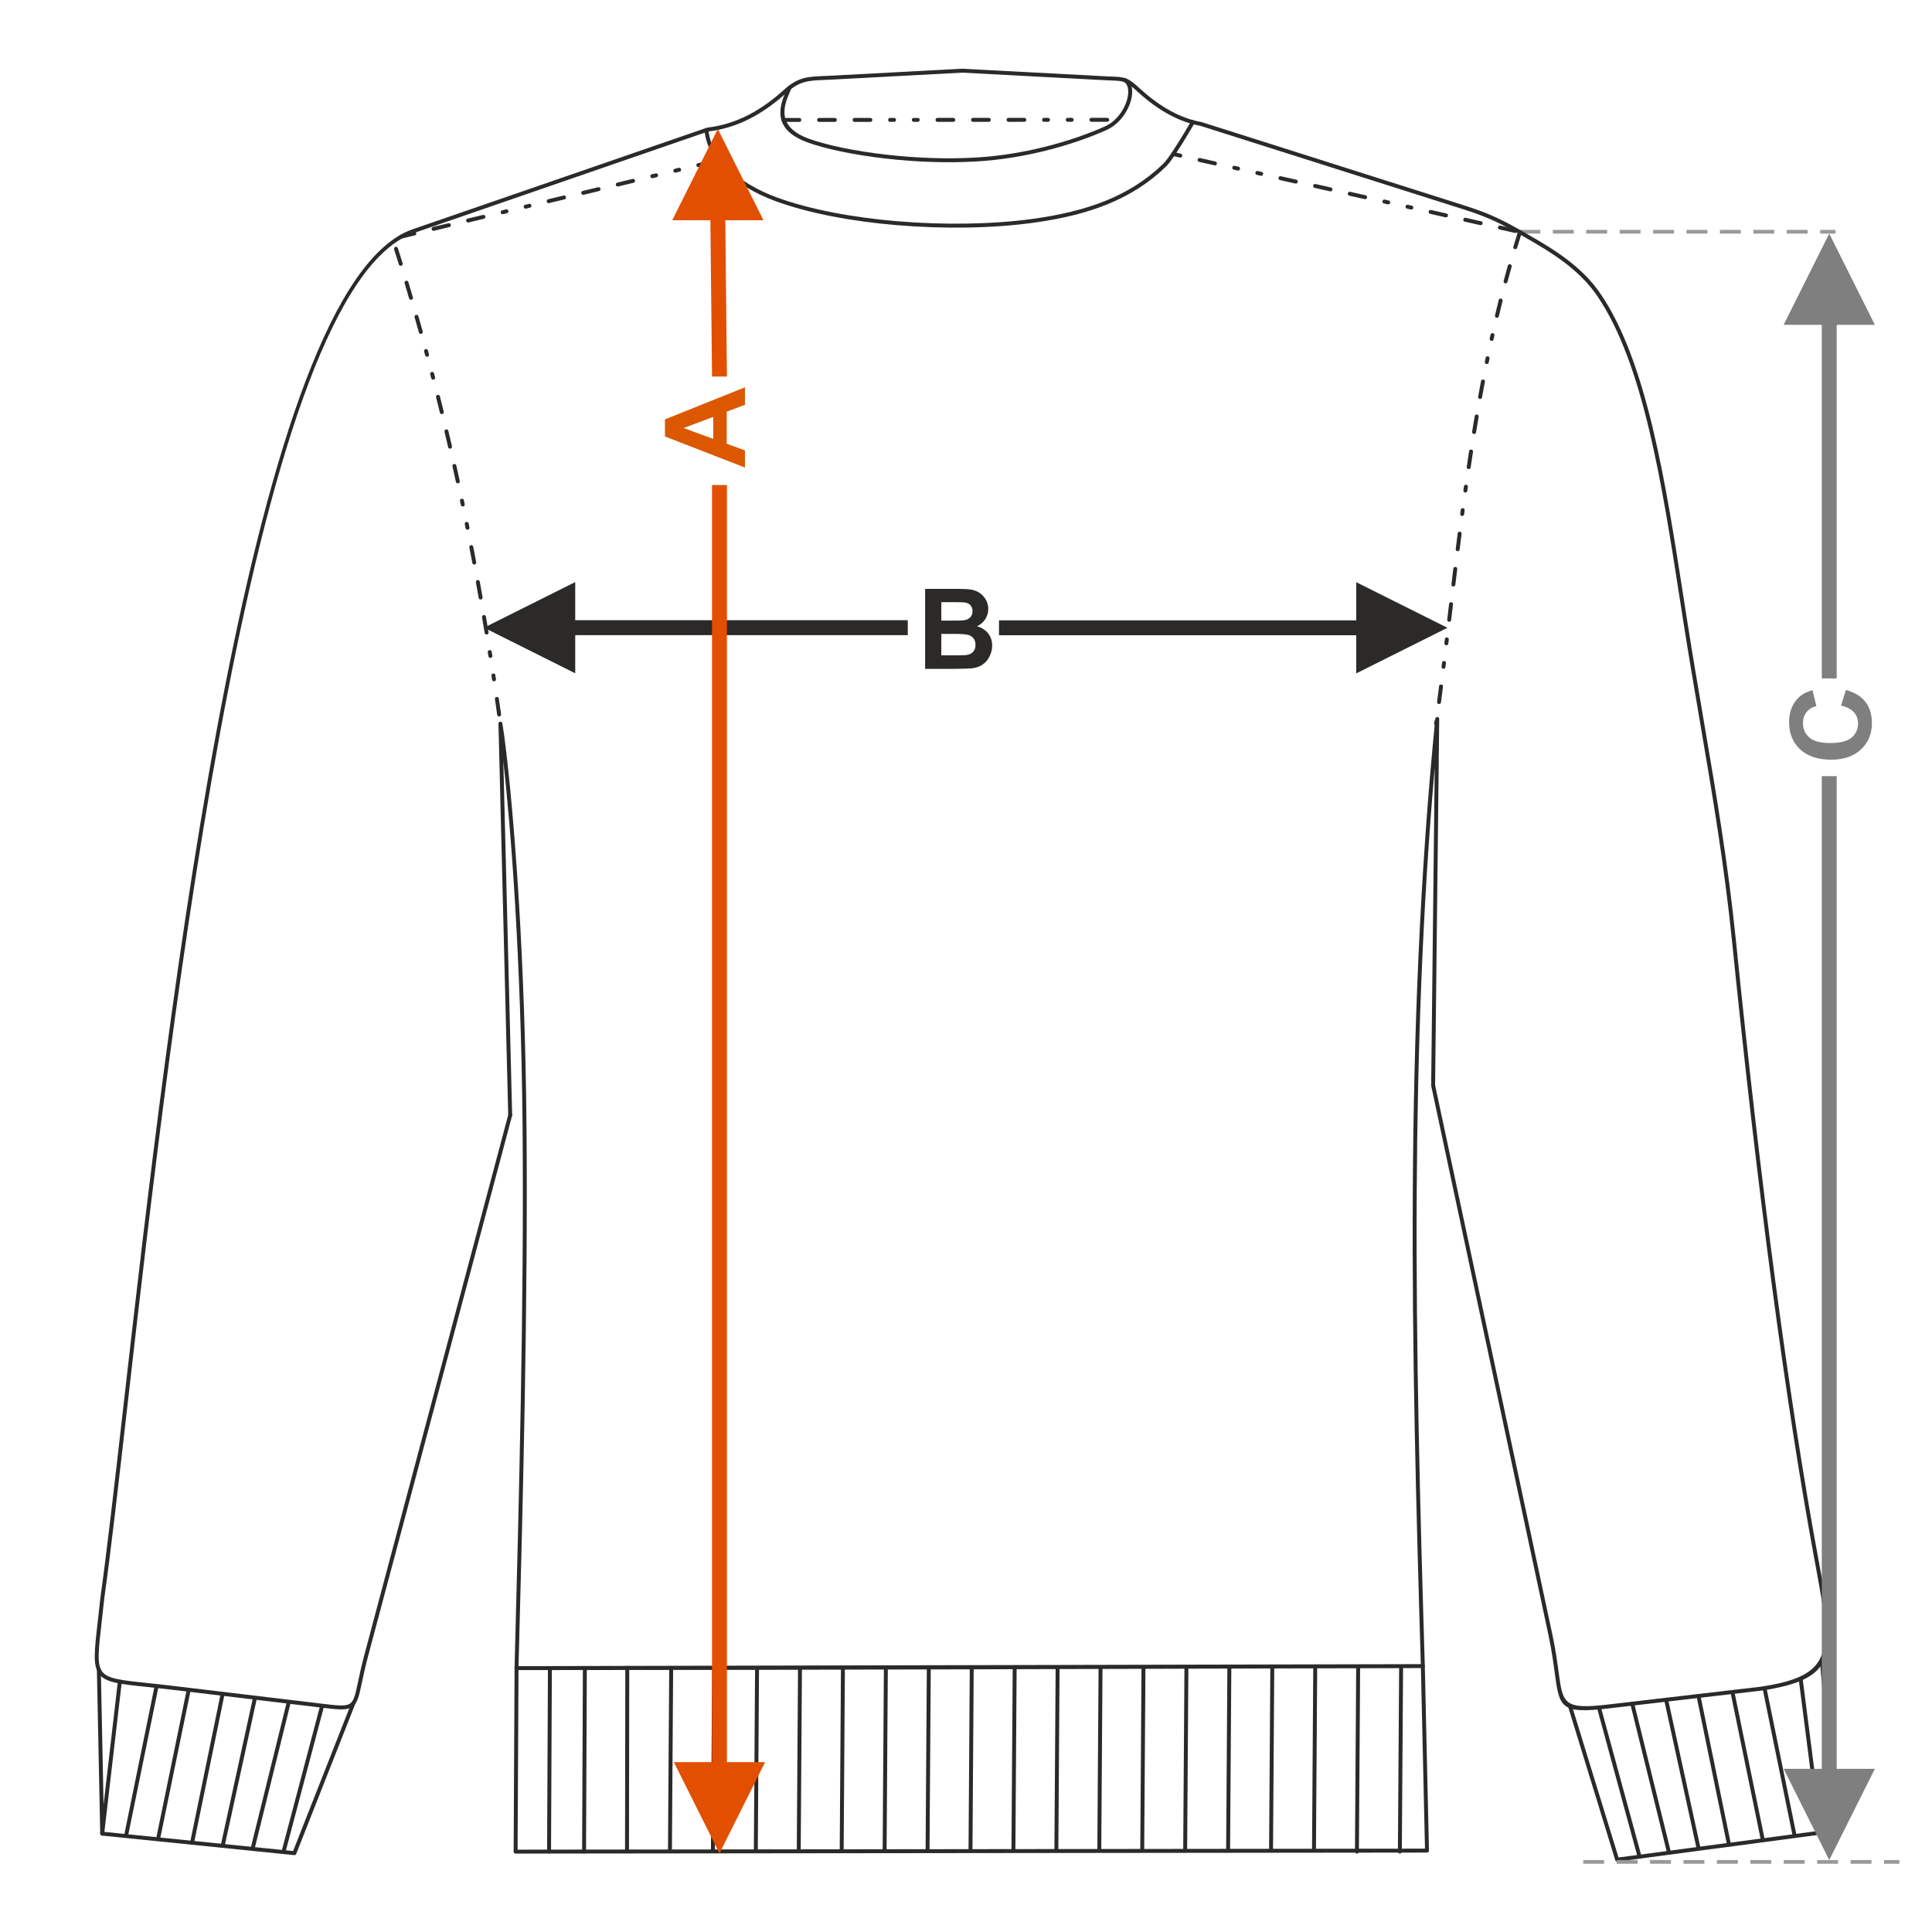 <?xml version="1.0" encoding="UTF-8"?>
<!DOCTYPE svg PUBLIC "-//W3C//DTD SVG 1.1//EN" "http://www.w3.org/Graphics/SVG/1.1/DTD/svg11.dtd">
<!-- Creator: CorelDRAW 2017 -->
<svg xmlns="http://www.w3.org/2000/svg" xml:space="preserve" width="1000px" height="1000px" version="1.1" style="shape-rendering:geometricPrecision; text-rendering:geometricPrecision; image-rendering:optimizeQuality; fill-rule:evenodd; clip-rule:evenodd"
viewBox="0 0 1000 1000"
 xmlns:xlink="http://www.w3.org/1999/xlink">
 <defs>
  <style type="text/css">
   <![CDATA[
    .fil2 {fill:none}
    .fil5 {fill:#2B2A29}
    .fil1 {fill:#2B2A29;fill-rule:nonzero}
    .fil3 {fill:#7F7F7F;fill-rule:nonzero}
    .fil4 {fill:#999999;fill-rule:nonzero}
    .fil0 {fill:#DB5800;fill-rule:nonzero}
    .fil6 {fill:#E34F00;fill-rule:nonzero}
   ]]>
  </style>
 </defs>
 <g id="Ebene_x0020_1">
  <path class="fil0" d="M385.587 200.47l0 9.033 -9.428 3.577 0 16.611 9.428 3.442 0 8.869 -41.416 -16.08 0 -8.86 41.416 -16.592zm-16.427 15.329l-15.33 5.755 15.33 5.592 0 -11.347z"/>
  <path class="fil1" d="M478.839 304.789l16.563 0c3.287,0 5.726,0.135 7.337,0.404 1.619,0.281 3.055,0.849 4.328,1.707 1.272,0.868 2.333,2.015 3.182,3.452 0.848,1.436 1.272,3.056 1.272,4.839 0,1.928 -0.52,3.712 -1.562,5.322 -1.041,1.62 -2.458,2.825 -4.242,3.634 2.517,0.742 4.444,1.996 5.804,3.77 1.35,1.774 2.025,3.856 2.025,6.257 0,1.89 -0.434,3.721 -1.311,5.504 -0.878,1.784 -2.074,3.211 -3.596,4.281 -1.514,1.06 -3.385,1.716 -5.611,1.967 -1.389,0.145 -4.753,0.241 -10.085,0.279l-14.104 0 0 -41.416zm8.388 6.883l0 9.544 5.475 0c3.249,0 5.274,-0.048 6.064,-0.144 1.427,-0.164 2.555,-0.656 3.375,-1.475 0.819,-0.819 1.224,-1.889 1.224,-3.22 0,-1.282 -0.356,-2.314 -1.06,-3.114 -0.704,-0.8 -1.755,-1.282 -3.144,-1.446 -0.829,-0.097 -3.21,-0.145 -7.133,-0.145l-4.801 0zm0 16.428l0 11.106 7.751 0c3.008,0 4.926,-0.087 5.736,-0.25 1.243,-0.232 2.256,-0.781 3.036,-1.659 0.782,-0.887 1.177,-2.053 1.177,-3.528 0,-1.254 -0.299,-2.305 -0.907,-3.172 -0.597,-0.867 -1.474,-1.504 -2.612,-1.899 -1.138,-0.395 -3.615,-0.598 -7.423,-0.598l-6.758 0z"/>
  <rect class="fil2" x="-0.001" y="-0.001" width="1000.002" height="1000.002"/>
  <polygon class="fil1" points="701.979,321.084 517.082,321.084 517.082,328.797 701.979,328.797 701.979,348.556 749.195,324.941 701.979,301.34 "/>
  <polygon class="fil1" points="250.519,324.878 297.734,301.278 297.734,321.022 469.861,321.022 469.861,328.734 297.734,328.734 297.734,348.493 "/>
  <polygon class="fil3" points="942.958,168.129 942.958,351.139 950.671,351.139 950.671,168.129 970.43,168.129 946.814,120.912 923.214,168.129 "/>
  <path class="fil3" d="M952.93 365.219l2.487 -8.099c4.56,1.244 7.944,3.317 10.162,6.209 2.208,2.892 3.316,6.556 3.316,11 0,5.505 -1.88,10.026 -5.64,13.574 -3.76,3.538 -8.898,5.312 -15.425,5.312 -6.893,0 -12.254,-1.784 -16.071,-5.341 -3.818,-3.558 -5.727,-8.243 -5.727,-14.047 0,-5.071 1.504,-9.187 4.503,-12.349 1.774,-1.89 4.318,-3.297 7.644,-4.242l1.967 8.272c-2.14,0.491 -3.837,1.513 -5.08,3.065 -1.244,1.562 -1.861,3.452 -1.861,5.669 0,3.075 1.099,5.573 3.307,7.481 2.198,1.919 5.765,2.873 10.701,2.873 5.226,0 8.956,-0.944 11.174,-2.825 2.226,-1.889 3.335,-4.338 3.335,-7.355 0,-2.227 -0.704,-4.146 -2.12,-5.746 -1.418,-1.601 -3.635,-2.758 -6.672,-3.451z"/>
  <path class="fil4" d="M797.259 118.984l0 1.928 -10.811 0 0 -1.928 10.811 0zm152.804 0l-7.938 0 0 1.928 7.938 0 0 -1.928zm-14.425 0l0 1.928 -10.811 0 0 -1.928 10.811 0zm-17.297 0l0 1.928 -10.811 0 0 -1.928 10.811 0zm-17.297 0l0 1.928 -10.811 0 0 -1.928 10.811 0zm-17.298 0l0 1.928 -10.811 0 0 -1.928 10.811 0zm-17.297 0l0 1.928 -10.811 0 0 -1.928 10.811 0zm-17.298 0l0 1.928 -10.811 0 0 -1.928 10.811 0zm-17.298 0l0 1.928 -10.811 0 0 -1.928 10.811 0zm-17.297 0l0 1.928 -10.811 0 0 -1.928 10.811 0z"/>
  <path class="fil5" d="M498.086 35.565c0.561,-0.029 1.041,0.404 1.069,0.965 0.028,0.561 -0.404,1.041 -0.966,1.069l-67.428 3.592c-1.344,0.071 -2.66,0.125 -3.901,0.174 -8.058,0.319 -12.896,0.512 -19.411,6.371 -6.278,5.647 -12.624,10.26 -19.36,13.698 -6.73,3.435 -13.847,5.695 -21.667,6.637l-152.07 52.485c-82.457,28.451 -124.915,401.002 -148.446,607.474 -4.671,40.998 -8.599,75.458 -11.95,99.404 -0.489,4.766 -0.957,8.841 -1.372,12.462 -1.66,14.479 -2.486,21.699 0.37,25.407 2.828,3.67 9.683,4.394 23.35,5.836 3.692,0.389 7.865,0.83 12.372,1.369l72.024 8.613 4.163 0.506c10.045,1.234 14.492,1.781 16.698,-0.136 1.763,-1.532 2.481,-4.921 3.766,-10.999 0.763,-3.611 1.721,-8.139 3.221,-13.77l74.536 -279.749c0.142,-0.545 0.701,-0.87 1.245,-0.726 0.544,0.142 0.869,0.7 0.726,1.244l-74.536 279.749c-1.49,5.592 -2.44,10.084 -3.197,13.667 -1.377,6.511 -2.145,10.141 -4.428,12.125 -2.891,2.513 -7.613,1.932 -18.278,0.621l-4.155 -0.505 -72.024 -8.614c-4.742,-0.566 -8.773,-0.992 -12.341,-1.368 -14.248,-1.503 -21.394,-2.259 -24.753,-6.618 -3.365,-4.368 -2.507,-11.86 -0.785,-26.884 0.426,-3.717 0.905,-7.901 1.37,-12.433l0.008 -0.077c3.348,-23.917 7.274,-58.364 11.944,-99.347 23.582,-206.931 66.135,-580.311 149.809,-609.182l152.104 -52.488c0.092,-0.041 0.191,-0.069 0.296,-0.081 7.605,-0.906 14.527,-3.101 21.075,-6.442 6.569,-3.352 12.773,-7.864 18.921,-13.394 7.058,-6.348 12.176,-6.552 20.695,-6.891 1.195,-0.046 2.464,-0.097 3.877,-0.173l67.429 -3.591z"/>
  <path class="fil5" d="M265.087 577.208c0.013,0.561 -0.432,1.028 -0.994,1.042 -0.561,0.012 -1.028,-0.433 -1.041,-0.994l-5.055 -202.682c-0.012,-0.562 0.433,-1.029 0.994,-1.042 0.514,-0.012 0.948,0.36 1.028,0.854 1.833,11.02 5.674,44.122 8.634,93.606 1.915,32.014 3.464,70.92 3.862,115.193 0.402,44.866 -0.054,93.095 -0.902,141.024 -0.841,47.565 -2.068,94.812 -3.222,138.189l467.023 -1.043c-2.449,-81.4 -4.613,-162.74 -4.16,-244.097 0.454,-81.713 3.549,-163.427 11.643,-245.202 0.055,-0.559 0.554,-0.969 1.113,-0.914 0.54,0.053 0.94,0.52 0.917,1.056l-2.127 189.495 60.688 284.293c1.668,7.812 2.526,14.19 3.217,19.332 2.236,16.619 2.641,19.617 25.67,16.933l78.924 -9.202c32.106,-4.793 36.137,-14.378 31.899,-42.772 -0.937,-6.28 -2.248,-13.353 -3.745,-21.439l-0.336 -1.81c-7.384,-39.895 -14.771,-87.518 -21.958,-141.455 -7.157,-53.71 -14.117,-113.689 -20.68,-178.538 -4.015,-39.668 -10.283,-76.427 -16.707,-114.108 -2.843,-16.677 -5.718,-33.538 -8.486,-51.206l-1.803 -11.572c-9.304,-59.897 -18.908,-121.711 -42.562,-156.676 -4.831,-7.14 -10.828,-12.848 -17.352,-17.765 -6.554,-4.939 -13.661,-9.097 -20.659,-13.113 -5.811,-3.336 -10.413,-5.867 -15.128,-8.059 -4.715,-2.189 -9.581,-4.057 -15.93,-6.073l-136.57 -43.337c-5.32,-0.973 -10.69,-2.869 -16.114,-5.79 -5.432,-2.924 -10.928,-6.882 -16.491,-11.976 -5.915,-5.415 -7.102,-5.462 -13.516,-5.707 -1.056,-0.04 -2.244,-0.086 -3.53,-0.154l-73.545 -3.9c-0.562,-0.028 -0.995,-0.508 -0.966,-1.069 0.028,-0.561 0.508,-0.994 1.069,-0.965l73.546 3.899c1.364,0.071 2.496,0.116 3.498,0.153 7.045,0.271 8.348,0.321 14.816,6.242 5.429,4.971 10.79,8.832 16.084,11.682 5.242,2.822 10.414,4.651 15.519,5.584 0.07,0.007 0.141,0.021 0.211,0.044l136.603 43.347c6.427,2.04 11.366,3.937 16.17,6.169 4.805,2.233 9.444,4.784 15.287,8.137 7.052,4.047 14.219,8.241 20.875,13.258 6.686,5.039 12.84,10.9 17.814,18.253 23.903,35.33 33.542,97.379 42.882,157.504l1.803 11.573c2.707,17.282 5.613,34.321 8.486,51.175 6.425,37.689 12.695,74.455 16.722,114.251 6.561,64.822 13.518,124.78 20.673,178.474 7.183,53.907 14.564,101.496 21.942,141.352l0.335 1.81c1.516,8.178 2.841,15.332 3.763,21.51 4.467,29.93 0.218,40.036 -33.623,45.086l-78.989 9.21c-25.012,2.916 -25.457,-0.388 -27.92,-18.689 -0.686,-5.094 -1.536,-11.414 -3.194,-19.18l-60.708 -284.392c-0.013,-0.071 -0.021,-0.144 -0.021,-0.22l1.849 -164.647c-6.377,73.407 -8.916,146.763 -9.323,220.117 -0.453,81.654 1.73,163.332 4.191,245.075l0 0.029c0,0.561 -0.456,1.017 -1.017,1.017 -156.369,0.35 -312.777,1.048 -469.141,1.048 -0.562,-0.013 -1.007,-0.48 -0.994,-1.042 1.163,-43.679 2.403,-91.316 3.25,-139.216 0.848,-47.919 1.304,-96.134 0.901,-140.977 -0.397,-44.183 -1.946,-83.065 -3.86,-115.09 -1.93,-32.246 -4.23,-57.506 -6.103,-74.216l4.571 183.313z"/>
  <path class="fil5" d="M266.352 862.512c0.002,-0.561 0.46,-1.015 1.022,-1.013 0.562,0.002 1.015,0.46 1.014,1.021l-0.483 94.859 469.665 -0.525 -2.126 -94.464c-0.01,-0.561 0.437,-1.026 0.998,-1.037 0.562,-0.011 1.027,0.436 1.038,0.997l2.149 95.521c0,0.561 -0.456,1.017 -1.018,1.017l-471.729 0.528c-0.565,-0.002 -1.019,-0.46 -1.017,-1.022l0.487 -95.882z"/>
  <path class="fil5" d="M50.149 864.279c-0.01,-0.561 0.436,-1.026 0.998,-1.037 0.562,-0.011 1.026,0.436 1.037,0.998l1.713 83.926 97.814 9.938 30.316 -77.016c0.205,-0.524 0.796,-0.783 1.321,-0.579 0.524,0.205 0.782,0.796 0.578,1.321l-30.599 77.736c-0.163,0.413 -0.586,0.687 -1.05,0.643l-99.478 -10.108c-0.508,-0.049 -0.908,-0.472 -0.919,-0.993l-1.731 -84.829z"/>
  <path class="fil5" d="M811.589 883.21c-0.164,-0.537 0.137,-1.108 0.674,-1.272 0.538,-0.165 1.109,0.137 1.274,0.674l24.212 78.81 111.493 -14.812 -7.27 -87.291c-0.045,-0.563 0.373,-1.056 0.934,-1.102 0.562,-0.046 1.055,0.372 1.102,0.934l7.349 88.257c0.041,0.538 -0.345,1.023 -0.886,1.093l-113.285 15.05c-0.492,0.078 -0.981,-0.216 -1.131,-0.707l-24.466 -79.634z"/>
  <path class="fil5" d="M826.616 884.045c-0.147,-0.544 0.175,-1.105 0.719,-1.252 0.544,-0.148 1.106,0.175 1.253,0.719l21.03 77.225c0.147,0.544 -0.175,1.105 -0.719,1.253 -0.544,0.147 -1.106,-0.174 -1.253,-0.718l-21.03 -77.227z"/>
  <path class="fil5" d="M843.861 882.067c-0.134,-0.547 0.2,-1.099 0.747,-1.234 0.546,-0.134 1.099,0.2 1.233,0.746l19.045 77.153c0.134,0.547 -0.2,1.099 -0.747,1.234 -0.546,0.135 -1.098,-0.2 -1.233,-0.746l-19.045 -77.153z"/>
  <path class="fil5" d="M861.414 880.119c-0.119,-0.551 0.231,-1.095 0.783,-1.214 0.55,-0.119 1.093,0.232 1.212,0.783l16.739 76.692c0.119,0.551 -0.232,1.094 -0.783,1.213 -0.55,0.119 -1.094,-0.232 -1.212,-0.782l-16.739 -76.692z"/>
  <path class="fil5" d="M878.244 878.54c-0.112,-0.55 0.244,-1.089 0.794,-1.201 0.552,-0.112 1.089,0.243 1.201,0.795l15.624 76.076c0.112,0.551 -0.243,1.088 -0.794,1.201 -0.551,0.112 -1.089,-0.244 -1.201,-0.795l-15.624 -76.076z"/>
  <path class="fil5" d="M895.757 876.214c-0.112,-0.55 0.244,-1.089 0.795,-1.201 0.55,-0.112 1.088,0.243 1.201,0.795l15.696 76.428c0.111,0.551 -0.244,1.089 -0.795,1.201 -0.551,0.113 -1.089,-0.243 -1.201,-0.795l-15.696 -76.428z"/>
  <path class="fil5" d="M912.338 874.111c-0.113,-0.551 0.243,-1.089 0.793,-1.201 0.552,-0.113 1.089,0.243 1.202,0.795l15.496 75.948c0.112,0.551 -0.243,1.089 -0.794,1.201 -0.551,0.113 -1.089,-0.243 -1.201,-0.794l-15.496 -75.949z"/>
  <path class="fil5" d="M931.009 869.06c-0.07,-0.558 0.325,-1.067 0.882,-1.138 0.558,-0.07 1.067,0.324 1.138,0.882l10.145 79.162c0.071,0.558 -0.324,1.067 -0.882,1.138 -0.557,0.071 -1.067,-0.325 -1.138,-0.882l-10.145 -79.162z"/>
  <path class="fil5" d="M165.699 882.848c0.144,-0.544 0.701,-0.869 1.245,-0.726 0.544,0.142 0.87,0.701 0.727,1.245l-19.974 75.512c-0.143,0.544 -0.701,0.869 -1.245,0.726 -0.544,-0.143 -0.869,-0.7 -0.726,-1.244l19.973 -75.513z"/>
  <path class="fil5" d="M148.446 880.908c0.135,-0.547 0.687,-0.881 1.234,-0.746 0.546,0.135 0.88,0.687 0.746,1.233l-18.72 75.844c-0.135,0.546 -0.688,0.88 -1.234,0.745 -0.547,-0.134 -0.88,-0.686 -0.746,-1.233l18.72 -75.843z"/>
  <path class="fil5" d="M130.878 879.016c0.119,-0.55 0.662,-0.9 1.213,-0.782 0.551,0.119 0.901,0.663 0.782,1.213l-16.459 75.417c-0.119,0.551 -0.663,0.901 -1.213,0.782 -0.551,-0.119 -0.902,-0.662 -0.783,-1.212l16.46 -75.418z"/>
  <path class="fil5" d="M114.048 877.462c0.112,-0.55 0.65,-0.906 1.201,-0.794 0.55,0.112 0.906,0.65 0.794,1.2l-15.623 76.077c-0.113,0.551 -0.651,0.907 -1.201,0.794 -0.551,-0.112 -0.907,-0.65 -0.794,-1.2l15.623 -76.077z"/>
  <path class="fil5" d="M96.535 875.136c0.112,-0.55 0.65,-0.906 1.201,-0.794 0.551,0.112 0.907,0.65 0.794,1.2l-15.695 76.43c-0.113,0.55 -0.651,0.906 -1.202,0.794 -0.55,-0.113 -0.906,-0.65 -0.794,-1.201l15.696 -76.429z"/>
  <path class="fil5" d="M79.954 873.033c0.113,-0.551 0.651,-0.906 1.202,-0.795 0.55,0.113 0.906,0.651 0.795,1.201l-15.497 75.95c-0.112,0.55 -0.651,0.906 -1.201,0.794 -0.551,-0.112 -0.906,-0.65 -0.795,-1.201l15.496 -75.949z"/>
  <path class="fil5" d="M60.987 870.464c0.063,-0.559 0.57,-0.961 1.129,-0.897 0.559,0.064 0.961,0.57 0.897,1.129l-9.102 78.507c-0.064,0.56 -0.57,0.962 -1.129,0.898 -0.559,-0.064 -0.961,-0.57 -0.898,-1.129l9.103 -78.508z"/>
  <path class="fil5" d="M283.609 863.376c0.002,-0.562 0.46,-1.016 1.021,-1.013 0.562,0.001 1.015,0.46 1.014,1.021l-0.429 94.999c-0.001,0.562 -0.459,1.015 -1.021,1.014 -0.562,-0.003 -1.016,-0.461 -1.013,-1.022l0.428 -94.999z"/>
  <path class="fil5" d="M301.705 863.335c0.002,-0.561 0.46,-1.015 1.021,-1.013 0.562,0.002 1.015,0.46 1.014,1.022l-0.406 95.039c-0.001,0.562 -0.46,1.015 -1.021,1.014 -0.561,-0.003 -1.016,-0.461 -1.013,-1.022l0.405 -95.04z"/>
  <path class="fil5" d="M323.663 863.29c0,-0.561 0.456,-1.017 1.017,-1.017 0.561,0 1.017,0.456 1.017,1.017l-0.137 94.157c0,0.562 -0.456,1.018 -1.018,1.018 -0.561,0 -1.017,-0.456 -1.017,-1.018l0.138 -94.157z"/>
  <path class="fil5" d="M346.382 863.63c0.001,-0.562 0.459,-1.015 1.021,-1.014 0.562,0.003 1.016,0.461 1.013,1.022l-0.627 93.781c-0.002,0.561 -0.461,1.015 -1.022,1.013 -0.562,-0.001 -1.015,-0.46 -1.014,-1.022l0.629 -93.78z"/>
  <path class="fil5" d="M368.605 863.63c0.002,-0.562 0.46,-1.015 1.022,-1.014 0.562,0.003 1.015,0.461 1.013,1.022l-0.628 93.88c-0.002,0.562 -0.46,1.016 -1.022,1.013 -0.562,-0.001 -1.015,-0.459 -1.013,-1.021l0.628 -93.88z"/>
  <path class="fil5" d="M390.827 863.63c0.003,-0.562 0.461,-1.015 1.022,-1.014 0.562,0.003 1.015,0.461 1.014,1.022l-0.627 93.715c-0.002,0.561 -0.461,1.015 -1.022,1.013 -0.561,-0.002 -1.015,-0.461 -1.013,-1.022l0.626 -93.714z"/>
  <path class="fil5" d="M413.053 863.63c0.001,-0.562 0.459,-1.015 1.021,-1.014 0.562,0.003 1.016,0.461 1.013,1.022l-0.634 93.748c-0.001,0.561 -0.459,1.015 -1.021,1.013 -0.562,-0.002 -1.016,-0.46 -1.013,-1.022l0.634 -93.747z"/>
  <path class="fil5" d="M435.276 863.63c0.002,-0.562 0.46,-1.015 1.022,-1.014 0.562,0.003 1.015,0.461 1.013,1.022l-0.634 93.748c-0.002,0.561 -0.46,1.015 -1.021,1.013 -0.562,-0.002 -1.016,-0.46 -1.014,-1.022l0.634 -93.747z"/>
  <path class="fil5" d="M457.5 863.63c0.002,-0.562 0.46,-1.015 1.022,-1.014 0.561,0.003 1.015,0.461 1.013,1.022l-0.634 93.748c-0.002,0.561 -0.46,1.015 -1.022,1.013 -0.561,-0.002 -1.015,-0.46 -1.013,-1.022l0.634 -93.747z"/>
  <path class="fil5" d="M479.724 863.63c0.001,-0.562 0.459,-1.015 1.022,-1.014 0.561,0.003 1.015,0.461 1.013,1.022l-0.635 93.547c-0.001,0.562 -0.459,1.016 -1.021,1.013 -0.561,-0.001 -1.016,-0.459 -1.013,-1.021l0.634 -93.547z"/>
  <path class="fil5" d="M501.947 863.63c0.002,-0.562 0.46,-1.015 1.022,-1.014 0.562,0.003 1.015,0.461 1.014,1.022l-0.635 93.547c-0.002,0.562 -0.46,1.016 -1.021,1.013 -0.562,-0.001 -1.015,-0.459 -1.014,-1.021l0.634 -93.547z"/>
  <path class="fil5" d="M524.171 863.63c0.001,-0.562 0.46,-1.015 1.022,-1.014 0.561,0.003 1.015,0.461 1.013,1.022l-0.634 93.547c-0.002,0.562 -0.46,1.016 -1.022,1.013 -0.561,-0.001 -1.015,-0.459 -1.013,-1.021l0.634 -93.547z"/>
  <path class="fil5" d="M546.395 863.63c0.001,-0.562 0.459,-1.015 1.022,-1.014 0.561,0.003 1.015,0.461 1.013,1.022l-0.635 93.547c-0.001,0.562 -0.459,1.016 -1.021,1.013 -0.561,-0.001 -1.015,-0.459 -1.013,-1.021l0.634 -93.547z"/>
  <path class="fil5" d="M568.619 863.63c0.002,-0.562 0.46,-1.015 1.021,-1.014 0.562,0.003 1.016,0.461 1.014,1.022l-0.634 93.415c-0.003,0.561 -0.461,1.015 -1.022,1.013 -0.562,-0.001 -1.015,-0.461 -1.014,-1.022l0.635 -93.414z"/>
  <path class="fil5" d="M590.841 863.63c0.002,-0.562 0.461,-1.015 1.022,-1.014 0.562,0.003 1.015,0.461 1.014,1.022l-0.634 93.415c-0.002,0.561 -0.46,1.015 -1.022,1.013 -0.561,-0.001 -1.015,-0.461 -1.013,-1.022l0.633 -93.414z"/>
  <path class="fil5" d="M613.066 863.63c0.001,-0.562 0.46,-1.015 1.022,-1.014 0.561,0.003 1.015,0.461 1.013,1.022l-0.634 93.415c-0.002,0.561 -0.461,1.015 -1.022,1.013 -0.561,-0.001 -1.015,-0.461 -1.013,-1.022l0.634 -93.414z"/>
  <path class="fil5" d="M635.29 863.63c0.002,-0.562 0.46,-1.015 1.022,-1.014 0.561,0.003 1.015,0.461 1.013,1.022l-0.634 93.415c-0.002,0.561 -0.46,1.015 -1.021,1.013 -0.562,-0.001 -1.016,-0.461 -1.014,-1.022l0.634 -93.414z"/>
  <path class="fil5" d="M657.514 863.63c0.001,-0.562 0.459,-1.015 1.022,-1.014 0.561,0.003 1.015,0.461 1.013,1.022l-0.635 93.415c-0.001,0.561 -0.459,1.015 -1.021,1.013 -0.561,-0.001 -1.016,-0.461 -1.013,-1.022l0.634 -93.414z"/>
  <path class="fil5" d="M679.737 863.63c0.002,-0.562 0.46,-1.015 1.022,-1.014 0.562,0.003 1.015,0.461 1.014,1.022l-0.635 93.415c-0.001,0.561 -0.46,1.015 -1.021,1.013 -0.562,-0.001 -1.015,-0.461 -1.014,-1.022l0.634 -93.414z"/>
  <path class="fil5" d="M701.961 863.63c0.002,-0.562 0.46,-1.015 1.022,-1.014 0.561,0.003 1.015,0.461 1.013,1.022l-0.634 94.745c-0.002,0.562 -0.46,1.015 -1.022,1.014 -0.561,-0.003 -1.014,-0.461 -1.013,-1.022l0.634 -94.745z"/>
  <path class="fil5" d="M724.185 863.63c0.001,-0.562 0.459,-1.015 1.022,-1.014 0.561,0.003 1.015,0.461 1.013,1.022l-0.635 94.745c-0.001,0.562 -0.459,1.015 -1.021,1.014 -0.561,-0.003 -1.015,-0.461 -1.013,-1.022l0.634 -94.745z"/>
  <path class="fil5" d="M364.74 68.191c-0.061,-0.559 0.342,-1.063 0.902,-1.125 0.559,-0.061 1.063,0.343 1.125,0.902 0.753,6.668 4.314,13.406 10.543,19.464 5.927,5.765 14.258,10.906 24.876,14.787 17.223,6.297 39.398,10.376 62.224,12.289 24.372,2.043 49.46,1.617 70.044,-1.209 14.05,-1.93 26.648,-4.852 37.911,-9.419 11.227,-4.553 21.133,-10.747 29.838,-19.232 1.258,-1.226 3.253,-4.038 5.383,-7.291 3.556,-5.433 7.424,-12.012 8.959,-14.662 0.282,-0.486 0.906,-0.652 1.393,-0.37 0.487,0.281 0.653,0.906 0.371,1.392 -1.552,2.678 -5.456,9.32 -9.015,14.757 -2.196,3.354 -4.284,6.284 -5.67,7.635 -8.907,8.682 -19.029,15.013 -30.492,19.662 -11.425,4.633 -24.185,7.595 -38.406,9.547 -20.738,2.848 -45.983,3.279 -70.484,1.225 -22.985,-1.927 -45.344,-6.044 -62.751,-12.408 -10.901,-3.985 -19.478,-9.285 -25.602,-15.241 -6.577,-6.397 -10.344,-13.566 -11.149,-20.703z"/>
  <path class="fil5" d="M407.771 44.945c0.226,-0.515 0.83,-0.75 1.345,-0.523 0.515,0.227 0.749,0.829 0.522,1.345l-0.336 0.762c-0.627,1.418 -1.323,2.994 -1.896,4.594 -2.474,6.9 -3.153,15.509 11.439,20.74 9.179,3.291 23.829,6.391 40.551,8.262 14.517,1.623 30.58,2.316 45.957,1.401 12.073,-0.718 23.618,-2.658 34.022,-5.175 13.057,-3.159 24.316,-7.226 32.572,-10.934 3.927,-1.763 7.068,-5.006 9.159,-8.564 1.354,-2.305 2.265,-4.741 2.658,-6.99 0.379,-2.168 0.277,-4.131 -0.376,-5.584 -0.363,-0.81 -0.903,-1.459 -1.63,-1.887 -0.484,-0.284 -0.647,-0.908 -0.363,-1.392 0.285,-0.484 0.908,-0.647 1.393,-0.363 1.111,0.654 1.925,1.621 2.459,2.812 0.826,1.838 0.975,4.212 0.528,6.765 -0.432,2.47 -1.43,5.144 -2.913,7.668 -2.286,3.89 -5.742,7.443 -10.085,9.394 -8.352,3.751 -19.735,7.863 -32.923,11.055 -10.517,2.543 -22.184,4.505 -34.382,5.231 -15.5,0.922 -31.68,0.225 -46.299,-1.411 -16.869,-1.886 -31.69,-5.029 -41.015,-8.372 -16.263,-5.83 -15.463,-15.546 -12.668,-23.343 0.623,-1.736 1.319,-3.312 1.945,-4.729l0.336 -0.762z"/>
  <path class="fil5" d="M405.564 61.059c-1.344,0 -1.345,2.043 0,2.043l8.172 -0.003c1.343,0 1.344,-2.043 -0.001,-2.043l-8.171 0.003zm167.524 1.97c1.344,0 1.345,-2.042 0,-2.042l-8.173 0.004c-1.343,0 -1.344,2.042 0.002,2.042l8.171 -0.004zm-18.386 0.01c1.343,0 1.344,-2.043 -0.002,-2.043l-2.042 0.001c-1.344,0 -1.345,2.042 0,2.042l2.044 0zm-12.259 0.005c1.344,0 1.345,-2.042 0,-2.042l-2.044 0c-1.343,0 -1.344,2.043 0.002,2.043l2.042 -0.001zm-12.257 0.006c1.343,0 1.344,-2.043 -0.002,-2.043l-8.171 0.004c-1.344,0 -1.344,2.043 0.001,2.043l8.172 -0.004zm-18.387 0.008c1.344,0 1.344,-2.042 -0.001,-2.042l-8.172 0.003c-1.343,0 -1.345,2.043 0.001,2.043l8.172 -0.004zm-18.387 0.008c1.343,0 1.345,-2.042 -0.001,-2.042l-8.172 0.003c-1.343,0 -1.345,2.042 0.001,2.042l8.172 -0.003zm-18.387 0.008c1.343,0 1.345,-2.042 -0.001,-2.042l-2.043 0c-1.343,0 -1.344,2.042 0.002,2.042l2.042 0zm-12.257 0.005c1.343,0 1.344,-2.043 -0.002,-2.043l-2.042 0.001c-1.344,0 -1.345,2.042 0,2.042l2.044 0zm-12.259 0.005c1.344,0 1.345,-2.043 0,-2.043l-8.173 0.004c-1.343,0 -1.344,2.042 0.002,2.042l8.171 -0.003zm-18.386 0.007c1.343,0 1.344,-2.042 -0.002,-2.042l-8.172 0.003c-1.343,0 -1.344,2.043 0.002,2.043l8.172 -0.004z"/>
  <path class="fil5" d="M207.569 121.451c-1.374,0.374 -0.748,2.321 0.477,1.987l6.665 -1.603c1.374,-0.375 0.748,-2.321 -0.478,-1.988l-6.664 1.604zm162.073 -36.891c1.374,-0.375 0.748,-2.321 -0.478,-1.987l-7.945 1.912c-1.374,0.374 -0.748,2.321 0.478,1.987l7.945 -1.912zm-17.878 4.302c1.374,-0.374 0.748,-2.321 -0.478,-1.986l-1.985 0.477c-1.374,0.375 -0.748,2.321 0.477,1.987l1.986 -0.478zm-11.918 2.868c1.374,-0.375 0.748,-2.321 -0.477,-1.987l-1.987 0.478c-1.373,0.374 -0.748,2.321 0.478,1.986l1.986 -0.477zm-11.917 2.867c1.373,-0.374 0.748,-2.32 -0.478,-1.987l-7.945 1.912c-1.373,0.374 -0.748,2.321 0.478,1.987l7.945 -1.912zm-17.877 4.301c1.374,-0.374 0.748,-2.321 -0.477,-1.987l-7.945 1.912c-1.374,0.374 -0.748,2.32 0.478,1.987l7.944 -1.912zm-17.876 4.301c1.373,-0.375 0.748,-2.322 -0.478,-1.987l-7.945 1.911c-1.374,0.375 -0.748,2.321 0.477,1.987l7.946 -1.911zm-17.877 4.3c1.374,-0.374 0.748,-2.321 -0.477,-1.986l-1.987 0.477c-1.373,0.375 -0.748,2.321 0.478,1.987l1.986 -0.478zm-11.917 2.867c1.373,-0.374 0.748,-2.321 -0.478,-1.986l-1.986 0.477c-1.374,0.375 -0.748,2.321 0.477,1.987l1.987 -0.478zm-11.918 2.867c1.373,-0.375 0.747,-2.321 -0.478,-1.986l-7.945 1.911c-1.374,0.374 -0.748,2.321 0.477,1.987l7.946 -1.912zm-17.877 4.301c1.374,-0.375 0.748,-2.321 -0.477,-1.987l-7.946 1.911c-1.373,0.375 -0.747,2.322 0.478,1.987l7.945 -1.911z"/>
  <path class="fil5" d="M784.1 120.557c1.428,0.26 1.669,-1.771 0.448,-1.993l-7.972 -1.793c-1.429,-0.26 -1.67,1.771 -0.449,1.993l7.973 1.793zm-176.187 -41.736c-1.429,-0.259 -1.67,1.771 -0.449,1.993l3.231 0.728c1.43,0.26 1.671,-1.771 0.449,-1.993l-3.231 -0.728zm13.198 2.971c-1.428,-0.26 -1.669,1.771 -0.449,1.993l7.974 1.795c1.429,0.26 1.669,-1.771 0.448,-1.993l-7.973 -1.795zm17.94 4.037c-1.43,-0.26 -1.67,1.771 -0.449,1.993l1.993 0.448c1.429,0.261 1.67,-1.771 0.449,-1.993l-1.993 -0.448zm11.959 2.692c-1.429,-0.261 -1.67,1.77 -0.449,1.993l1.993 0.448c1.428,0.259 1.669,-1.771 0.449,-1.993l-1.993 -0.448zm11.958 2.69c-1.429,-0.26 -1.669,1.771 -0.449,1.993l7.973 1.794c1.43,0.26 1.67,-1.771 0.449,-1.993l-7.973 -1.794zm17.939 4.036c-1.429,-0.259 -1.67,1.771 -0.449,1.993l7.972 1.794c1.429,0.261 1.67,-1.771 0.449,-1.993l-7.972 -1.794zm17.938 4.037c-1.429,-0.26 -1.67,1.77 -0.449,1.993l7.972 1.793c1.429,0.26 1.67,-1.771 0.449,-1.993l-7.972 -1.793zm17.938 4.035c-1.429,-0.26 -1.67,1.771 -0.449,1.993l1.993 0.449c1.429,0.26 1.669,-1.772 0.449,-1.993l-1.993 -0.449zm11.958 2.691c-1.428,-0.26 -1.669,1.77 -0.449,1.993l1.993 0.448c1.43,0.259 1.67,-1.771 0.449,-1.993l-1.993 -0.448zm11.959 2.689c-1.429,-0.259 -1.669,1.772 -0.448,1.993l7.972 1.795c1.429,0.26 1.669,-1.771 0.449,-1.993l-7.973 -1.795zm17.938 4.037c-1.428,-0.26 -1.669,1.77 -0.449,1.993l7.973 1.792c1.429,0.261 1.67,-1.77 0.449,-1.992l-7.973 -1.793z"/>
  <path class="fil5" d="M205.94 128.45c-0.375,-1.252 -2.344,-0.706 -1.947,0.617 0.821,2.596 1.636,5.192 2.444,7.791 0.379,1.262 2.346,0.709 1.952,-0.606 -0.81,-2.604 -1.624,-5.205 -2.449,-7.802zm51.4 241.52c0.24,1.318 2.148,1.083 2.023,-0.288 -0.38,-2.698 -0.767,-5.396 -1.162,-8.092 -0.257,-1.411 -2.247,-0.944 -2.022,0.296 0.395,2.693 0.781,5.388 1.161,8.084zm-2.66 -18.184c0.254,1.398 2.247,0.945 2.02,-0.306l-0.307 -2.02c-0.254,-1.396 -2.248,-0.946 -2.019,0.307l0.306 2.019zm-1.872 -12.107c0.251,1.382 2.249,0.949 2.018,-0.319l-0.319 -2.019c-0.251,-1.379 -2.248,-0.949 -2.018,0.322l0.319 2.016zm-1.953 -12.093c0.248,1.363 2.249,0.951 2.015,-0.335 -0.443,-2.689 -0.89,-5.379 -1.351,-8.065 -0.245,-1.351 -2.249,-0.954 -2.014,0.344 0.458,2.684 0.907,5.369 1.35,8.056zm-3.092 -18.115c0.244,1.338 2.251,0.957 2.013,-0.355 -0.472,-2.684 -0.954,-5.367 -1.439,-8.049 -0.242,-1.326 -2.251,-0.959 -2.011,0.364 0.485,2.679 0.967,5.358 1.437,8.04zm-3.291 -18.078c0.238,1.304 2.251,0.964 2.008,-0.378 -0.502,-2.678 -1.015,-5.355 -1.532,-8.032 -0.236,-1.295 -2.252,-0.963 -2.006,0.388 0.517,2.673 1.028,5.346 1.53,8.022zm-3.501 -18.037c0.233,1.278 2.251,0.968 2.003,-0.403l-0.403 -2.005c-0.231,-1.274 -2.252,-0.969 -2.002,0.406l0.402 2.002zm-2.456 -12.002c0.229,1.26 2.253,0.972 2,-0.417l-0.419 -2.002c-0.228,-1.255 -2.252,-0.972 -2,0.421l0.419 1.998zm-2.553 -11.98c0.224,1.239 2.253,0.978 1.996,-0.435 -0.58,-2.663 -1.166,-5.325 -1.762,-7.985 -0.222,-1.224 -2.253,-0.98 -1.993,0.446 0.595,2.656 1.178,5.315 1.759,7.974zm-4.021 -17.928c0.219,1.206 2.252,0.984 1.99,-0.461 -0.616,-2.655 -1.231,-5.311 -1.864,-7.962 -0.351,-1.282 -2.237,-0.892 -1.989,0.473 0.637,2.645 1.248,5.3 1.863,7.95zm-4.256 -17.873c0.372,1.361 2.322,0.749 1.985,-0.488 -0.648,-2.647 -1.303,-5.294 -1.971,-7.937 -0.367,-1.346 -2.321,-0.752 -1.981,0.499 0.663,2.64 1.321,5.282 1.967,7.926zm-4.493 -17.816c0.363,1.33 2.323,0.756 1.978,-0.513l-0.516 -1.978c-0.361,-1.326 -2.323,-0.757 -1.976,0.515l0.514 1.976zm-3.13 -11.84c0.356,1.304 2.325,0.76 1.972,-0.533 -0.177,-0.658 -0.347,-1.321 -0.534,-1.974 -0.355,-1.301 -2.325,-0.762 -1.971,0.535l0.533 1.972zm-3.24 -11.813c0.348,1.277 2.326,0.768 1.967,-0.551 -0.734,-2.625 -1.472,-5.25 -2.225,-7.869 -0.345,-1.266 -2.326,-0.766 -1.964,0.563 0.755,2.614 1.489,5.237 2.222,7.857zm-5.067 -17.66c0.38,1.266 2.321,0.745 1.96,-0.578 -0.771,-2.614 -1.541,-5.231 -2.337,-7.837 -0.386,-1.285 -2.344,-0.704 -1.956,0.59 0.789,2.606 1.563,5.215 2.333,7.825z"/>
  <path class="fil5" d="M787.68 120.464c0.397,-1.324 -1.572,-1.869 -1.947,-0.618 -0.823,2.602 -1.629,5.207 -2.416,7.82 -0.389,1.297 1.571,1.875 1.956,0.592 0.784,-2.604 1.587,-5.2 2.407,-7.794zm-45.373 253.945c-0.123,1.361 1.782,1.609 2.023,0.281l0.144 -1.035c0.124,-1.357 -1.782,-1.61 -2.024,-0.279l-0.143 1.033zm1.509 -11.149c-0.131,1.442 1.913,1.505 2.026,0.266l1.052 -8.108c0.13,-1.432 -1.913,-1.508 -2.027,-0.258l-1.051 8.1zm2.323 -18.232c-0.129,1.424 1.913,1.51 2.028,0.251l0.25 -2.027c0.13,-1.422 -1.913,-1.512 -2.028,-0.251l-0.25 2.027zm1.484 -12.164c-0.128,1.414 1.913,1.511 2.028,0.244l0.244 -2.029c0.128,-1.414 -1.913,-1.511 -2.028,-0.244l-0.244 2.029zm1.455 -12.17c-0.128,1.411 1.914,1.512 2.029,0.241 0.309,-2.704 0.637,-5.412 0.966,-8.115 0.128,-1.411 -1.914,-1.512 -2.029,-0.241 -0.329,2.702 -0.657,5.41 -0.966,8.115zm2.177 -18.259c-0.129,1.414 1.912,1.511 2.028,0.243l0.977 -8.111c0.129,-1.418 -1.912,-1.511 -2.027,-0.247l-0.978 8.115zm2.222 -18.257c-0.129,1.426 1.913,1.51 2.028,0.252 0.328,-2.702 0.673,-5.404 1.018,-8.104 0.13,-1.433 -1.913,-1.508 -2.027,-0.259 -0.344,2.703 -0.692,5.407 -1.019,8.111zm2.33 -18.246c-0.131,1.445 1.913,1.506 2.026,0.268l0.268 -2.025c0.132,-1.448 -1.913,-1.505 -2.026,-0.27l-0.268 2.027zm1.644 -12.154c-0.124,1.363 1.782,1.607 2.023,0.281l0.282 -2.022c0.125,-1.367 -1.783,-1.604 -2.023,-0.284l-0.282 2.025zm1.734 -12.143c-0.226,1.241 1.764,1.706 2.02,0.298 0.396,-2.693 0.797,-5.385 1.213,-8.074 0.228,-1.259 -1.766,-1.704 -2.02,-0.312 -0.411,2.695 -0.816,5.39 -1.213,8.088zm2.806 -18.187c-0.232,1.278 1.767,1.699 2.016,0.328 0.437,-2.686 0.879,-5.371 1.337,-8.054 0.236,-1.297 -1.768,-1.694 -2.014,-0.343 -0.523,2.621 -0.908,5.417 -1.339,8.069zm3.104 -18.141c-0.24,1.322 1.768,1.69 2.009,0.363 0.445,-2.668 0.981,-5.365 1.488,-8.026 0.245,-1.345 -1.771,-1.681 -2.008,-0.381 -0.506,2.668 -1.043,5.369 -1.489,8.044zm3.456 -18.08c-0.25,1.375 1.771,1.68 2.003,0.406l0.407 -2c0.25,-1.381 -1.771,-1.679 -2.002,-0.411l-0.408 2.005zm2.527 -12.011c-0.257,1.416 1.771,1.672 1.996,0.438l0.438 -1.993c0.259,-1.421 -1.771,-1.671 -1.993,-0.443l-0.441 1.998zm2.725 -11.97c-0.248,1.365 1.638,1.756 1.987,0.473 0.626,-2.646 1.266,-5.292 1.929,-7.929 0.34,-1.249 -1.615,-1.846 -1.983,-0.497 -0.66,2.647 -1.306,5.298 -1.933,7.953zm4.49 -17.859c-0.351,1.288 1.617,1.838 1.974,0.528 0.702,-2.624 1.409,-5.255 2.157,-7.867 0.361,-1.323 -1.62,-1.829 -1.967,-0.556 -0.74,2.626 -1.459,5.259 -2.164,7.895z"/>
  <path class="fil4" d="M830.293 962.755l0 1.928 -10.811 0 0 -1.928 10.811 0zm152.805 0l-7.938 0 0 1.928 7.938 0 0 -1.928zm-14.425 0l0 1.928 -10.811 0 0 -1.928 10.811 0zm-17.297 0l0 1.928 -10.812 0 0 -1.928 10.812 0zm-17.297 0l0 1.928 -10.811 0 0 -1.928 10.811 0zm-17.298 0l0 1.928 -10.811 0 0 -1.928 10.811 0zm-17.298 0l0 1.928 -10.811 0 0 -1.928 10.811 0zm-17.297 0l0 1.928 -10.811 0 0 -1.928 10.811 0zm-17.298 0l0 1.928 -10.811 0 0 -1.928 10.811 0zm-17.298 0l0 1.928 -10.811 0 0 -1.928 10.811 0z"/>
  <polygon class="fil3" points="946.814,962.755 923.214,915.538 942.958,915.538 942.958,401.731 950.671,401.731 950.671,915.538 970.43,915.538 "/>
  <polygon class="fil6" points="367.693,113.999 368.543,194.902 376.256,194.902 375.406,113.999 395.165,113.999 371.549,66.783 347.949,113.999 "/>
  <polygon class="fil6" points="372.399,959.298 348.799,912.082 368.543,912.082 368.543,251.07 376.256,251.07 376.256,912.082 396.015,912.082 "/>
 </g>
</svg>

